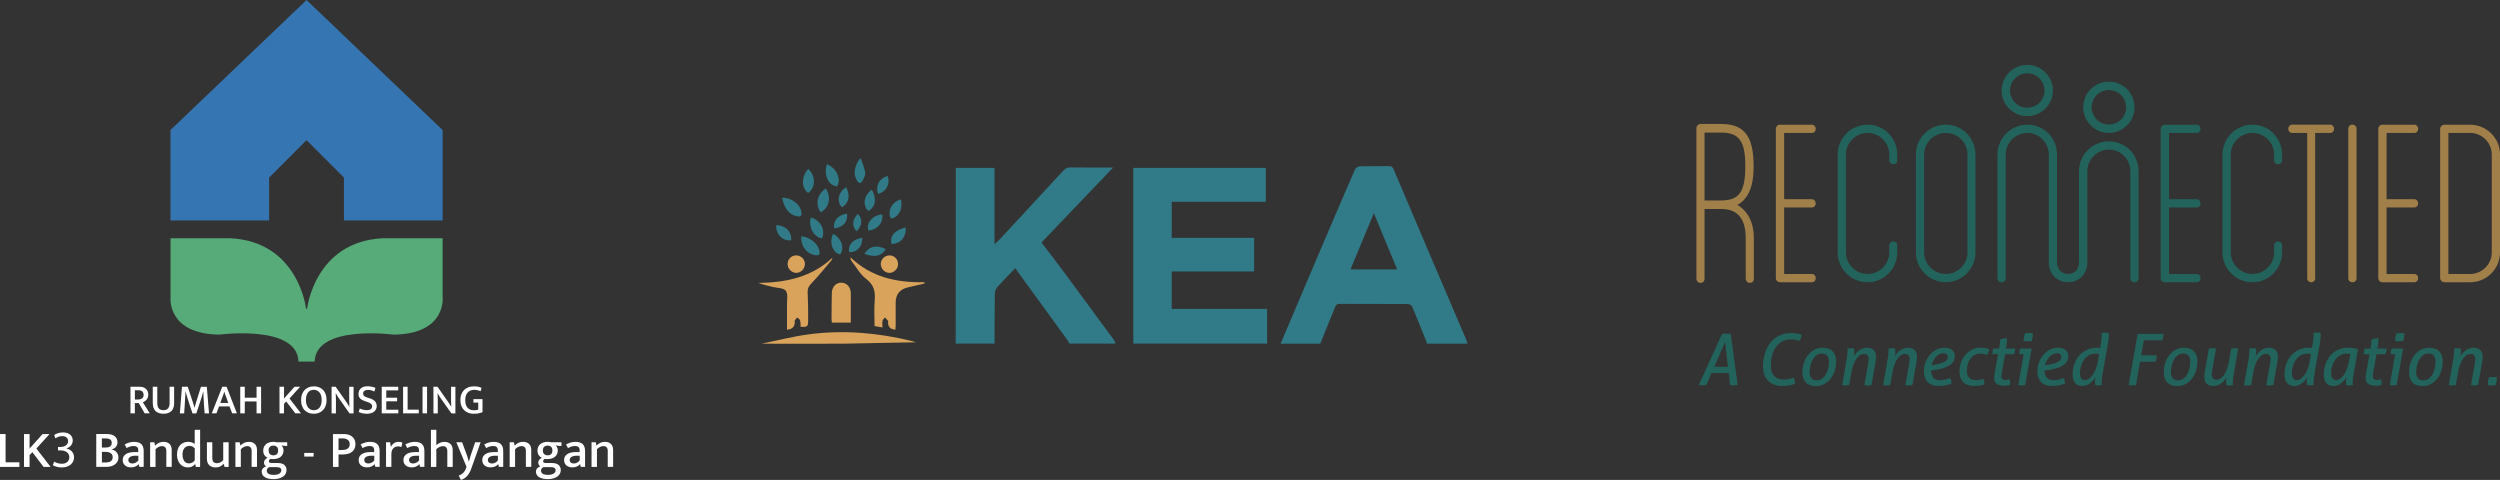 <?xml version="1.0" encoding="UTF-8"?><svg id="uuid-d57ff101-e15e-41c2-bf7d-5baaf7cc4554" xmlns="http://www.w3.org/2000/svg" viewBox="0 0 702.07 134.78"><rect x="0" y="0" width="702.07" height="134.78" fill="#333333" stroke="none"/><g id="uuid-9422dfea-ef57-4d27-b753-9b01d4a02920"><path d="m599.39,79.26c-.62,0-1.12-.46-1.12-1.03v-30.13c0-3.36-2.69-6.09-6-6.09s-6.09,2.73-6.09,6.09v25.48c0,1.72-.59,3.19-1.69,4.23-.98.93-2.3,1.45-3.71,1.45-2.69,0-5.42-1.95-5.42-5.68v-30.16c0-3.36-2.7-6.09-6.01-6.09s-6.09,2.73-6.09,6.09v34.81c0,.55-.48,1.03-1.03,1.03h-.26c-.55,0-1.03-.48-1.03-1.03v-34.81c0-4.64,3.77-8.41,8.41-8.41s8.32,3.77,8.32,8.41v30.16c0,2.32,1.56,3.36,3.1,3.36.81,0,1.57-.29,2.12-.81.63-.6.96-1.48.96-2.55v-25.48c0-4.64,3.77-8.41,8.41-8.41s8.32,3.77,8.32,8.41v30.13c0,.55-.48,1.03-1.03,1.03h-.17Z" fill="#22645c" stroke-width="0"/><path d="m569.31,32.61c-3.97,0-7.2-3.23-7.2-7.19s3.23-7.19,7.2-7.19,7.2,3.23,7.2,7.19-3.23,7.19-7.2,7.19m0-12.03c-2.67,0-4.84,2.17-4.84,4.84s2.17,4.84,4.84,4.84,4.84-2.17,4.84-4.84-2.17-4.84-4.84-4.84" fill="#22645c" stroke-width="0"/><path d="m592.23,37.33c-3.97,0-7.2-3.23-7.2-7.2s3.23-7.2,7.2-7.2,7.2,3.23,7.2,7.2-3.23,7.2-7.2,7.2m0-12.04c-2.67,0-4.85,2.17-4.85,4.84s2.17,4.84,4.85,4.84,4.85-2.17,4.85-4.84-2.17-4.84-4.85-4.84" fill="#22645c" stroke-width="0"/><path d="m648.96,79.26c-.55,0-1.03-.48-1.03-1.03v-40.9h-4.27c-.55,0-1.03-.48-1.03-1.03v-.17c0-.62.46-1.12,1.03-1.12h10.77c.57,0,1.03.5,1.03,1.12v.17c0,.55-.48,1.03-1.03,1.03h-4.27v40.9c0,.6-.43,1.03-1.03,1.03h-.17Z" fill="#a17f49" stroke-width="0"/><path d="m660.5,79.26c-.55,0-1.03-.48-1.03-1.03v-42.1c0-.62.46-1.12,1.03-1.12h.17c.64,0,1.12.48,1.12,1.12v42.1c0,.57-.5,1.03-1.12,1.03h-.17Z" fill="#a17f49" stroke-width="0"/><path d="m669.01,79.26c-.62,0-1.12-.54-1.12-1.2v-41.84c0-.66.5-1.2,1.12-1.2h9.03c.57,0,1.03.5,1.03,1.12v.17c0,.55-.48,1.03-1.03,1.03h-7.82v18.6h7.82c.57,0,1.03.5,1.03,1.12v.17c0,.55-.48,1.03-1.03,1.03h-7.82v18.69h7.82c.55,0,1.03.48,1.03,1.03v.26c0,.55-.48,1.03-1.03,1.03h-9.03Z" fill="#a17f49" stroke-width="0"/><path d="m686.46,79.26c-.64,0-1.2-.56-1.2-1.2v-41.84c0-.64.56-1.2,1.2-1.2h7.21c4.64,0,8.41,3.77,8.41,8.41v27.43c0,4.64-3.77,8.41-8.41,8.41h-7.21Zm7.21-2.32c3.36,0,6.09-2.73,6.09-6.09v-27.43c0-3.36-2.73-6.09-6.09-6.09h-6.09v39.61h6.09Z" fill="#a17f49" stroke-width="0"/><path d="m524.48,79.26c-4.64,0-8.41-3.77-8.41-8.41v-27.43c0-4.64,3.77-8.41,8.41-8.41s8.32,3.77,8.32,8.41v1.65c0,.6-.43,1.03-1.03,1.03h-.17c-.55,0-1.03-.48-1.03-1.03v-1.65c0-3.36-2.73-6.09-6.09-6.09s-6.09,2.73-6.09,6.09v27.43c0,3.36,2.73,6.09,6.09,6.09s6.09-2.73,6.09-6.09v-1.91c0-.62.46-1.12,1.03-1.12h.17c.51,0,1.03.35,1.03,1.12v1.91c0,4.64-3.73,8.41-8.32,8.41" fill="#22645c" stroke-width="0"/><path d="m546.44,79.26c-4.64,0-8.41-3.77-8.41-8.41v-27.43c0-4.64,3.77-8.41,8.41-8.41s8.32,3.77,8.32,8.41v27.43c0,4.64-3.73,8.41-8.32,8.41m0-41.93c-3.36,0-6.09,2.73-6.09,6.09v27.43c0,3.36,2.73,6.09,6.09,6.09s6.09-2.73,6.09-6.09v-27.43c0-3.36-2.73-6.09-6.09-6.09" fill="#22645c" stroke-width="0"/><path d="m607.9,79.26c-.62,0-1.12-.54-1.12-1.2v-41.84c0-.66.5-1.2,1.12-1.2h9.03c.57,0,1.03.5,1.03,1.12v.17c0,.55-.48,1.03-1.03,1.03h-7.82v18.6h7.82c.57,0,1.03.5,1.03,1.12v.17c0,.55-.48,1.03-1.03,1.03h-7.82v18.69h7.82c.55,0,1.03.48,1.03,1.03v.26c0,.55-.48,1.03-1.03,1.03h-9.03Z" fill="#22645c" stroke-width="0"/><path d="m632.55,79.26c-4.64,0-8.41-3.77-8.41-8.41v-27.43c0-4.64,3.77-8.41,8.41-8.41s8.32,3.77,8.32,8.41v1.65c0,.6-.43,1.03-1.03,1.03h-.17c-.55,0-1.03-.48-1.03-1.03v-1.65c0-3.36-2.73-6.09-6.09-6.09s-6.09,2.73-6.09,6.09v27.43c0,3.36,2.73,6.09,6.09,6.09s6.09-2.73,6.09-6.09v-1.91c0-.62.46-1.12,1.03-1.12h.17c.51,0,1.03.35,1.03,1.12v1.91c0,4.64-3.73,8.41-8.32,8.41" fill="#22645c" stroke-width="0"/><path d="m483.59,93.76c.17-.03.38-.04.63-.05.25,0,.46-.01.65-.01.2,0,.4,0,.61.01.21,0,.39.02.55.05l1.96,14.39c-.39.04-.77.06-1.16.06-.32,0-.65-.02-.98-.06l-.38-3.38h-4.84l-1.46,3.38c-.32.04-.68.06-1.08.06-.19,0-.37,0-.55,0-.18,0-.34-.02-.49-.05l6.55-14.39Zm1.68,9.25l-.82-6.95-3.04,6.95h3.86Z" fill="#22645c" stroke-width="0"/><path d="m503.7,106.03c.25.48.4,1.05.44,1.7-.27.12-.55.22-.86.3-.31.08-.62.15-.94.2-.32.05-.64.09-.95.12-.31.03-.6.04-.85.04-1.75,0-3.09-.49-4.03-1.48-.94-.99-1.41-2.35-1.41-4.08,0-1.2.17-2.36.5-3.48.33-1.12.83-2.11,1.49-2.97.66-.86,1.48-1.55,2.45-2.07.97-.52,2.1-.78,3.38-.78.71,0,1.31.05,1.81.15.5.1.92.22,1.27.37-.07.31-.14.59-.23.84-.09.25-.22.53-.39.84-.39-.15-.77-.25-1.14-.32-.37-.07-.79-.1-1.26-.1-.99,0-1.84.21-2.56.62-.72.41-1.31.96-1.77,1.65-.46.69-.8,1.47-1.02,2.35-.22.88-.33,1.79-.33,2.72,0,1.29.32,2.28.95,2.94.63.67,1.55,1,2.75,1,.51,0,.98-.05,1.41-.14.43-.09.86-.23,1.29-.42" fill="#22645c" stroke-width="0"/><path d="m509.91,108.4c-1.24,0-2.18-.34-2.8-1.03-.63-.69-.94-1.66-.94-2.91,0-.73.11-1.5.34-2.31.23-.81.58-1.54,1.05-2.2.47-.66,1.07-1.21,1.78-1.64.71-.43,1.56-.65,2.53-.65,1.25,0,2.19.35,2.82,1.04.63.69.94,1.67.94,2.92,0,.75-.11,1.52-.34,2.32-.23.8-.57,1.53-1.04,2.19-.47.66-1.06,1.2-1.78,1.63-.72.43-1.57.64-2.56.64m.2-1.58c.63,0,1.16-.17,1.61-.51.45-.34.81-.77,1.09-1.29.28-.52.49-1.08.62-1.69.13-.61.2-1.18.2-1.71,0-.76-.17-1.34-.51-1.74-.34-.4-.82-.6-1.45-.6s-1.16.17-1.6.52c-.44.35-.8.78-1.08,1.3-.28.52-.48,1.08-.61,1.69-.13.61-.19,1.17-.19,1.69,0,.76.16,1.34.49,1.74.33.4.8.6,1.43.6" fill="#22645c" stroke-width="0"/><path d="m518.37,102.21c.15-.8.26-1.49.35-2.06.09-.57.13-1.07.13-1.5,0-.17,0-.31,0-.41,0-.1-.02-.22-.05-.37.15-.03.31-.05.48-.06.17-.01.33-.02.48-.02.13,0,.28,0,.45.02.17.01.32.03.45.06.03.11.05.23.06.37.01.14.02.32.02.55,0,.25-.02.49-.05.72-.03.23-.07.45-.11.66.13-.28.32-.57.56-.87.24-.3.52-.57.84-.81.32-.24.68-.44,1.07-.6.39-.16.81-.24,1.25-.24.8,0,1.42.21,1.87.64.45.43.67,1.09.67,1.98,0,.2-.01.42-.04.67-.03.25-.06.48-.1.71l-1.14,6.51c-.16.03-.33.05-.52.06-.19.01-.35.02-.5.02s-.31,0-.49-.02c-.18-.01-.34-.03-.47-.06l1.08-6.16c.04-.21.07-.42.09-.62.02-.2.03-.37.03-.52,0-.53-.12-.91-.37-1.14-.25-.23-.58-.34-.99-.34-.36,0-.71.11-1.06.33-.35.22-.67.54-.98.97-.31.43-.58.95-.83,1.58-.25.63-.44,1.35-.59,2.16l-.66,3.74c-.16.03-.33.05-.52.06-.19.01-.35.02-.5.02s-.31,0-.49-.02c-.18-.01-.34-.03-.47-.06l1.06-5.94Z" fill="#22645c" stroke-width="0"/><path d="m529.88,102.21c.15-.8.26-1.49.35-2.06.09-.57.13-1.07.13-1.5,0-.17,0-.31,0-.41,0-.1-.02-.22-.05-.37.15-.03.31-.05.48-.06.17-.01.33-.02.48-.02.13,0,.28,0,.45.02.17.01.32.03.45.06.03.11.05.23.06.37.01.14.02.32.02.55,0,.25-.02.49-.05.72-.03.23-.07.45-.11.66.13-.28.32-.57.56-.87.24-.3.52-.57.84-.81.32-.24.68-.44,1.07-.6.39-.16.81-.24,1.25-.24.8,0,1.42.21,1.87.64.45.43.67,1.09.67,1.98,0,.2-.01.42-.04.67-.03.25-.06.48-.1.71l-1.14,6.51c-.16.03-.33.05-.52.06-.19.01-.35.02-.5.02s-.31,0-.49-.02c-.18-.01-.34-.03-.47-.06l1.08-6.16c.04-.21.07-.42.09-.62.02-.2.03-.37.03-.52,0-.53-.12-.91-.37-1.14-.25-.23-.58-.34-.99-.34-.36,0-.71.11-1.06.33-.35.22-.67.54-.98.97-.31.43-.58.95-.83,1.58-.25.63-.44,1.35-.59,2.16l-.66,3.74c-.16.03-.33.05-.52.06-.19.01-.35.02-.5.02s-.31,0-.49-.02c-.18-.01-.34-.03-.47-.06l1.06-5.94Z" fill="#22645c" stroke-width="0"/><path d="m542.27,104.07c.04.89.27,1.57.68,2.02.41.45,1.05.68,1.92.68.53,0,1.04-.06,1.52-.19.48-.13.91-.26,1.3-.41.12.2.21.44.26.72.05.28.08.56.08.84-.2.09-.44.18-.73.26-.29.08-.59.15-.9.21-.31.06-.63.11-.95.14-.32.03-.61.05-.88.05-.79,0-1.45-.1-1.99-.31-.54-.21-.98-.49-1.32-.86-.34-.37-.59-.8-.74-1.3-.15-.5-.23-1.04-.23-1.63,0-.81.14-1.62.41-2.41.27-.79.67-1.5,1.18-2.13.51-.63,1.13-1.13,1.84-1.52.71-.39,1.51-.58,2.39-.58s1.58.22,2.09.65c.51.43.77,1.01.77,1.73,0,.59-.14,1.1-.43,1.53-.29.43-.68.8-1.19,1.11-.51.31-1.1.56-1.79.76-.69.2-1.44.36-2.25.48l-1.04.16Zm1.26-1.68c.68-.12,1.24-.26,1.69-.41.45-.15.8-.32,1.07-.5.27-.18.45-.37.56-.57.11-.2.16-.42.16-.66,0-.31-.11-.56-.32-.75-.21-.19-.52-.29-.92-.29-.43,0-.82.1-1.18.29-.36.19-.68.45-.97.76-.29.31-.53.67-.73,1.08-.2.41-.35.82-.46,1.25l1.1-.2Z" fill="#22645c" stroke-width="0"/><path d="m556.94,106.35c.11.19.19.41.25.67.06.26.09.56.09.89-.39.16-.83.28-1.34.36-.51.08-.97.12-1.38.12-1.47,0-2.55-.36-3.24-1.08-.69-.72-1.04-1.73-1.04-3.02,0-.8.13-1.6.39-2.39.26-.79.65-1.51,1.16-2.14.51-.63,1.14-1.14,1.88-1.53.74-.39,1.59-.58,2.55-.58.44,0,.86.04,1.26.12.4.08.75.17,1.04.28-.01.25-.07.53-.16.83-.09.3-.21.56-.36.79-.27-.11-.56-.2-.87-.27-.31-.07-.64-.11-.99-.11-.65,0-1.22.14-1.7.43-.48.29-.88.66-1.2,1.12-.32.46-.56.98-.71,1.55-.15.57-.23,1.14-.23,1.7,0,.91.22,1.58.67,2.01.45.43,1.06.65,1.85.65.35,0,.69-.03,1.03-.09.34-.06.69-.16,1.05-.31" fill="#22645c" stroke-width="0"/><path d="m561.13,99.47h-1.62c0-.27.02-.52.06-.77.04-.25.11-.52.22-.81h1.6c.07-.35.13-.7.18-1.06.05-.36.08-.73.08-1.12v-.32c.27-.13.59-.23.96-.3.37-.07.69-.1.96-.1.01.12.02.24.03.36,0,.12,0,.25,0,.38,0,.41-.05.93-.16,1.54l-.12.62h2.58c0,.29-.02.56-.06.81-.04.25-.11.5-.2.77h-2.56l-.78,4.34c-.07.31-.13.62-.18.95-.05.33-.08.62-.08.89,0,.4.1.68.31.83.21.15.48.23.83.23.23,0,.43-.02.62-.05.19-.03.37-.08.56-.13.04.13.07.28.1.44.03.16.04.33.04.52v.29c0,.1,0,.2-.02.31-.17.05-.4.1-.68.15-.28.05-.58.07-.9.07-.43,0-.82-.03-1.17-.09-.35-.06-.66-.17-.91-.34-.25-.17-.45-.39-.59-.68-.14-.29-.21-.66-.21-1.13,0-.25.02-.52.07-.81.05-.29.1-.58.15-.89l.88-4.9Z" fill="#22645c" stroke-width="0"/><path d="m568.31,99.47h-1.24c0-.27.02-.53.05-.78.03-.25.1-.52.21-.8h3.2l-1.8,10.27c-.15.03-.32.04-.51.05-.19,0-.36,0-.51,0s-.3,0-.46,0c-.16,0-.31-.02-.46-.05l1.52-8.69Zm-.02-3.7c0-.39.03-.75.1-1.1.07-.35.15-.7.26-1.06.19-.03.39-.05.6-.06.21-.01.4-.02.56-.02s.34,0,.55.02c.21.01.4.03.57.06-.01.39-.05.76-.12,1.11-.07.35-.15.7-.26,1.05-.19.03-.39.04-.6.05-.21,0-.4.01-.56.01-.15,0-.33,0-.54-.01-.21,0-.4-.02-.56-.05" fill="#22645c" stroke-width="0"/><path d="m574.14,104.07c.04.89.27,1.57.68,2.02.41.45,1.05.68,1.92.68.53,0,1.04-.06,1.52-.19.48-.13.91-.26,1.3-.41.12.2.21.44.26.72.05.28.08.56.08.84-.2.09-.44.18-.73.26-.29.08-.59.15-.9.21-.31.06-.63.11-.95.14-.32.03-.61.05-.88.05-.79,0-1.45-.1-1.99-.31-.54-.21-.98-.49-1.32-.86-.34-.37-.59-.8-.74-1.3-.15-.5-.23-1.04-.23-1.63,0-.81.14-1.62.41-2.41.27-.79.67-1.5,1.18-2.13.51-.63,1.13-1.13,1.84-1.52.71-.39,1.51-.58,2.39-.58s1.58.22,2.09.65c.51.43.77,1.01.77,1.73,0,.59-.14,1.1-.43,1.53-.29.43-.68.8-1.19,1.11-.51.31-1.1.56-1.79.76-.69.2-1.44.36-2.25.48l-1.04.16Zm1.26-1.68c.68-.12,1.24-.26,1.69-.41.45-.15.8-.32,1.07-.5.27-.18.45-.37.56-.57.11-.2.16-.42.16-.66,0-.31-.11-.56-.32-.75-.21-.19-.52-.29-.92-.29-.43,0-.82.1-1.18.29-.36.19-.68.45-.97.76-.29.31-.53.67-.73,1.08-.2.41-.35.82-.46,1.25l1.1-.2Z" fill="#22645c" stroke-width="0"/><path d="m590.67,103.79c-.15.8-.26,1.49-.34,2.06-.08.57-.12,1.07-.12,1.5v.41c0,.1.01.22.04.37-.15.03-.3.05-.47.06-.17.01-.32.02-.47.02s-.3,0-.46-.02c-.16-.01-.31-.03-.44-.06-.03-.11-.05-.22-.07-.35-.02-.13-.03-.3-.03-.53,0-.16.02-.38.05-.67.03-.29.08-.55.15-.79-.16.29-.36.59-.6.9-.24.31-.52.59-.84.84-.32.25-.68.46-1.07.62-.39.16-.82.24-1.27.24-.88,0-1.55-.29-2-.87-.45-.58-.68-1.37-.68-2.37,0-.95.15-1.87.44-2.77.29-.9.73-1.7,1.3-2.4.57-.7,1.29-1.26,2.15-1.69.86-.43,1.85-.64,2.97-.64.15,0,.3,0,.46.02.16.01.29.03.4.04.15-.77.26-1.44.34-2,.08-.56.12-1.05.12-1.48v-.4c0-.09,0-.21-.02-.34.15-.03.32-.05.53-.06.21-.01.38-.02.53-.02.13,0,.28,0,.45,0,.17,0,.32.02.45.05.04.27.06.51.06.74,0,.31-.03.7-.09,1.18-.06.48-.13.94-.21,1.38l-1.26,7.03Zm-1.16-4.38c-.16-.04-.33-.07-.5-.08-.17-.01-.37-.02-.58-.02-.67,0-1.26.15-1.79.46-.53.31-.98.72-1.36,1.23-.38.51-.67,1.09-.87,1.74-.2.65-.3,1.31-.3,1.99,0,.64.11,1.14.34,1.49.23.35.57.53,1.02.53.41,0,.81-.13,1.2-.4.39-.27.74-.64,1.06-1.11.32-.47.6-1.03.84-1.66.24-.63.43-1.31.56-2.03l.38-2.14Z" fill="#22645c" stroke-width="0"/><path d="m600.3,93.76h7.27c-.04.35-.07.66-.1.93-.03.27-.1.56-.22.87h-5.2l-.74,4.22h4.36c-.03.63-.13,1.23-.32,1.8h-4.36l-1.14,6.57c-.35.04-.69.06-1.04.06-.19,0-.37,0-.54,0-.17,0-.33-.02-.48-.05l2.52-14.39Z" fill="#22645c" stroke-width="0"/><path d="m611.38,108.4c-1.24,0-2.18-.34-2.8-1.03-.63-.69-.94-1.66-.94-2.91,0-.73.11-1.5.34-2.31.23-.81.58-1.54,1.05-2.2.47-.66,1.07-1.21,1.78-1.64.71-.43,1.56-.65,2.53-.65,1.25,0,2.19.35,2.82,1.04.63.69.94,1.67.94,2.92,0,.75-.11,1.52-.34,2.32-.23.8-.57,1.53-1.04,2.19-.47.66-1.06,1.2-1.78,1.63-.72.43-1.57.64-2.56.64m.2-1.58c.63,0,1.16-.17,1.61-.51.45-.34.81-.77,1.09-1.29.28-.52.49-1.08.62-1.69.13-.61.2-1.18.2-1.71,0-.76-.17-1.34-.51-1.74-.34-.4-.82-.6-1.45-.6s-1.16.17-1.6.52c-.44.35-.8.78-1.08,1.3-.28.52-.48,1.08-.61,1.69-.13.61-.19,1.17-.19,1.69,0,.76.16,1.34.49,1.74.33.4.8.6,1.43.6" fill="#22645c" stroke-width="0"/><path d="m620.33,97.89c.15-.03.32-.05.51-.06.19-.01.36-.02.51-.02s.31,0,.48.02c.17.01.33.03.48.06l-1.08,6.16c-.08.43-.12.81-.12,1.14,0,.53.12.91.37,1.14.25.23.58.34.99.34.36,0,.71-.11,1.06-.33.35-.22.67-.54.98-.97.31-.43.58-.95.83-1.58.25-.63.44-1.35.59-2.16l.66-3.74c.16-.03.33-.05.52-.06.19-.01.35-.02.5-.02s.31,0,.49.02c.18.01.34.03.47.06l-1.06,5.94c-.15.8-.26,1.49-.35,2.06-.09.57-.13,1.07-.13,1.5,0,.17,0,.31,0,.41,0,.1.02.22.03.37-.15.03-.3.05-.47.06-.17.01-.32.02-.47.02-.13,0-.28,0-.45-.02-.17-.01-.32-.03-.45-.06-.05-.17-.08-.48-.08-.92,0-.25.02-.49.05-.72.03-.23.07-.45.11-.66-.13.28-.32.57-.56.87-.24.3-.52.57-.84.81-.32.24-.68.44-1.07.6-.39.16-.81.24-1.25.24-.8,0-1.42-.21-1.87-.64s-.67-1.09-.67-1.98c0-.2.01-.42.04-.67.03-.25.06-.48.1-.71l1.14-6.51Z" fill="#22645c" stroke-width="0"/><path d="m631.22,102.21c.15-.8.26-1.49.35-2.06.09-.57.13-1.07.13-1.5,0-.17,0-.31,0-.41,0-.1-.02-.22-.05-.37.15-.03.31-.05.48-.06.17-.01.33-.02.48-.02.13,0,.28,0,.45.02.17.01.32.03.45.06.03.11.05.23.06.37.01.14.02.32.02.55,0,.25-.02.49-.05.72-.03.23-.07.45-.11.66.13-.28.32-.57.56-.87.24-.3.52-.57.84-.81.32-.24.68-.44,1.07-.6.39-.16.81-.24,1.25-.24.8,0,1.42.21,1.87.64.45.43.67,1.09.67,1.98,0,.2-.01.42-.04.67-.03.25-.06.48-.1.71l-1.14,6.51c-.16.03-.33.05-.52.06-.19.01-.35.02-.5.02s-.31,0-.49-.02c-.18-.01-.34-.03-.47-.06l1.08-6.16c.04-.21.07-.42.09-.62.02-.2.03-.37.03-.52,0-.53-.12-.91-.37-1.14-.25-.23-.58-.34-.99-.34-.36,0-.71.11-1.06.33-.35.22-.67.54-.98.97-.31.43-.58.95-.83,1.58-.25.63-.44,1.35-.59,2.16l-.66,3.74c-.16.03-.33.05-.52.06-.19.01-.35.02-.5.02s-.31,0-.49-.02c-.18-.01-.34-.03-.47-.06l1.06-5.94Z" fill="#22645c" stroke-width="0"/><path d="m650.17,103.79c-.15.8-.26,1.49-.34,2.06-.08.57-.12,1.07-.12,1.5v.41c0,.1.01.22.04.37-.15.03-.3.05-.47.06-.17.01-.32.02-.47.02s-.3,0-.46-.02c-.16-.01-.31-.03-.44-.06-.03-.11-.05-.22-.07-.35-.02-.13-.03-.3-.03-.53,0-.16.02-.38.05-.67.03-.29.08-.55.15-.79-.16.29-.36.59-.6.9-.24.31-.52.59-.84.84-.32.25-.68.46-1.07.62-.39.16-.82.24-1.27.24-.88,0-1.55-.29-2-.87-.45-.58-.68-1.37-.68-2.37,0-.95.15-1.87.44-2.77.29-.9.73-1.7,1.3-2.4.57-.7,1.29-1.26,2.15-1.69.86-.43,1.85-.64,2.97-.64.15,0,.3,0,.46.02.16.01.29.03.4.04.15-.77.26-1.44.34-2,.08-.56.12-1.05.12-1.48v-.4c0-.09,0-.21-.02-.34.15-.03.32-.05.53-.06.21-.01.38-.02.53-.02.13,0,.28,0,.45,0,.17,0,.32.02.45.05.04.27.06.51.06.74,0,.31-.03.7-.09,1.18-.06.48-.13.94-.21,1.38l-1.26,7.03Zm-1.16-4.38c-.16-.04-.33-.07-.5-.08-.17-.01-.37-.02-.58-.02-.67,0-1.26.15-1.79.46-.53.31-.98.72-1.36,1.23-.38.51-.67,1.09-.87,1.74-.2.65-.3,1.31-.3,1.99,0,.64.11,1.14.34,1.49.23.35.57.53,1.02.53.41,0,.81-.13,1.2-.4.39-.27.74-.64,1.06-1.11.32-.47.6-1.03.84-1.66.24-.63.43-1.31.56-2.03l.38-2.14Z" fill="#22645c" stroke-width="0"/><path d="m661.18,103.79c-.15.8-.26,1.49-.35,2.06-.09.57-.13,1.07-.13,1.5,0,.17,0,.31.01.41,0,.1.02.22.05.37-.15.03-.31.05-.48.06-.17.01-.33.02-.48.02-.13,0-.28,0-.44-.02-.16-.01-.31-.03-.46-.06-.03-.15-.05-.3-.06-.45-.01-.15-.02-.34-.02-.57,0-.15.02-.35.05-.6.03-.25.07-.48.11-.68-.15.29-.34.59-.58.89-.24.3-.52.57-.83.82-.31.25-.67.45-1.06.61-.39.16-.82.24-1.27.24-.88,0-1.54-.29-1.99-.87-.45-.58-.67-1.37-.67-2.37,0-.95.15-1.87.44-2.77.29-.9.73-1.7,1.3-2.4.57-.7,1.29-1.26,2.14-1.69.85-.43,1.85-.64,2.98-.64.48,0,.96.04,1.45.11.49.07.92.18,1.29.31l-1,5.72Zm-1.14-4.38c-.16-.04-.33-.07-.5-.08-.17-.01-.37-.02-.58-.02-.67,0-1.26.15-1.79.46-.53.31-.98.72-1.36,1.23-.38.51-.67,1.09-.87,1.74-.2.65-.3,1.31-.3,1.99,0,.64.11,1.14.34,1.49.23.35.57.53,1.02.53.41,0,.81-.13,1.2-.4.39-.27.74-.64,1.06-1.11.32-.47.6-1.03.83-1.66.23-.63.42-1.31.55-2.03l.4-2.14Z" fill="#22645c" stroke-width="0"/><path d="m665.44,99.47h-1.62c0-.27.02-.52.06-.77.04-.25.11-.52.22-.81h1.6c.07-.35.13-.7.18-1.06.05-.36.08-.73.08-1.12v-.32c.27-.13.59-.23.96-.3.37-.07.69-.1.96-.1.01.12.02.24.03.36,0,.12,0,.25,0,.38,0,.41-.05.93-.16,1.54l-.12.62h2.58c0,.29-.02.56-.06.81-.04.25-.11.5-.2.77h-2.56l-.78,4.34c-.07.31-.13.62-.18.95-.05.33-.08.62-.08.89,0,.4.1.68.31.83.21.15.48.23.83.23.23,0,.43-.02.62-.05.19-.03.37-.08.56-.13.04.13.07.28.1.44.03.16.04.33.04.52v.29c0,.1,0,.2-.02.31-.17.05-.4.1-.68.15-.28.05-.58.07-.9.07-.43,0-.82-.03-1.17-.09-.35-.06-.66-.17-.91-.34-.25-.17-.45-.39-.59-.68-.14-.29-.21-.66-.21-1.13,0-.25.02-.52.07-.81.05-.29.1-.58.15-.89l.88-4.9Z" fill="#22645c" stroke-width="0"/><path d="m672.63,99.47h-1.24c0-.27.02-.53.05-.78.03-.25.1-.52.21-.8h3.2l-1.8,10.27c-.15.03-.32.04-.51.05-.19,0-.36,0-.51,0s-.3,0-.46,0c-.16,0-.31-.02-.46-.05l1.52-8.69Zm-.02-3.7c0-.39.03-.75.1-1.1.07-.35.15-.7.26-1.06.19-.03.39-.05.6-.06.21-.01.4-.02.56-.02s.34,0,.55.02c.21.01.4.03.57.06-.01.39-.05.76-.12,1.11-.07.35-.15.7-.26,1.05-.19.03-.39.04-.6.05-.21,0-.4.01-.56.01-.15,0-.33,0-.54-.01-.21,0-.4-.02-.56-.05" fill="#22645c" stroke-width="0"/><path d="m680.26,108.4c-1.24,0-2.18-.34-2.8-1.03-.63-.69-.94-1.66-.94-2.91,0-.73.11-1.5.34-2.31.23-.81.58-1.54,1.05-2.2.47-.66,1.07-1.21,1.78-1.64.71-.43,1.56-.65,2.53-.65,1.25,0,2.19.35,2.82,1.04.63.69.94,1.67.94,2.92,0,.75-.11,1.52-.34,2.32-.23.8-.57,1.53-1.04,2.19-.47.66-1.06,1.2-1.78,1.63-.72.43-1.57.64-2.56.64m.2-1.58c.63,0,1.16-.17,1.61-.51.45-.34.81-.77,1.09-1.29.28-.52.49-1.08.62-1.69.13-.61.2-1.18.2-1.71,0-.76-.17-1.34-.51-1.74-.34-.4-.82-.6-1.45-.6s-1.16.17-1.6.52c-.44.35-.8.78-1.08,1.3-.28.52-.48,1.08-.61,1.69-.13.61-.19,1.17-.19,1.69,0,.76.16,1.34.49,1.74.33.4.8.6,1.43.6" fill="#22645c" stroke-width="0"/><path d="m688.72,102.21c.15-.8.26-1.49.35-2.06.09-.57.13-1.07.13-1.5,0-.17,0-.31,0-.41,0-.1-.02-.22-.05-.37.15-.03.31-.05.48-.06.17-.01.33-.02.48-.02.13,0,.28,0,.45.02.17.01.32.03.45.06.03.11.05.23.06.37.01.14.02.32.02.55,0,.25-.02.49-.05.72-.03.23-.07.45-.11.66.13-.28.32-.57.56-.87.24-.3.52-.57.84-.81.32-.24.68-.44,1.07-.6.39-.16.81-.24,1.25-.24.8,0,1.42.21,1.87.64.45.43.67,1.09.67,1.98,0,.2-.01.42-.04.67-.03.25-.06.48-.1.71l-1.14,6.51c-.16.03-.33.05-.52.06-.19.01-.35.02-.5.02s-.31,0-.49-.02c-.18-.01-.34-.03-.47-.06l1.08-6.16c.04-.21.07-.42.09-.62.02-.2.03-.37.03-.52,0-.53-.12-.91-.37-1.14-.25-.23-.58-.34-.99-.34-.36,0-.71.11-1.06.33-.35.22-.67.54-.98.97-.31.43-.58.95-.83,1.58-.25.63-.44,1.35-.59,2.16l-.66,3.74c-.16.03-.33.05-.52.06-.19.01-.35.02-.5.02s-.31,0-.49-.02c-.18-.01-.34-.03-.47-.06l1.06-5.94Z" fill="#22645c" stroke-width="0"/><path d="m698.61,108.16c0-.37.04-.74.11-1.11.07-.37.16-.74.27-1.11.19-.03.37-.05.56-.06.19-.01.37-.02.56-.02s.37,0,.56.02c.19.01.37.03.54.06,0,.39-.03.76-.1,1.11-.07.35-.15.72-.26,1.11-.21.03-.41.05-.59.06-.18.01-.36.02-.55.02s-.37,0-.55-.02c-.18-.01-.36-.03-.55-.06" fill="#22645c" stroke-width="0"/><path d="m499.83,79.26c-.62,0-1.12-.54-1.12-1.2v-41.84c0-.66.5-1.2,1.12-1.2h9.03c.57,0,1.03.5,1.03,1.12v.17c0,.55-.48,1.03-1.03,1.03h-7.82v18.6h7.82c.57,0,1.03.5,1.03,1.12v.17c0,.55-.48,1.03-1.03,1.03h-7.82v18.69h7.82c.55,0,1.03.48,1.03,1.03v.26c0,.55-.48,1.03-1.03,1.03h-9.03Z" fill="#a17f49" stroke-width="0"/><path d="m491.36,79.44c-.61,0-1.11-.55-1.11-1.24v-11.23c0-5.57-2.25-8.28-6.89-8.28h-4.68v19.51c0,.82-.39,1.24-1.17,1.24-.61,0-1.11-.55-1.11-1.24v-42.22c0-.62.52-1.17,1.11-1.17h5.85c3.37,0,5.62.92,7.07,2.89,1.39,1.88,2.03,4.74,2.03,8.98s-.76,7.05-2.31,8.98c-.65.83-1.38,1.43-2.26,1.87.6.36,1.24.81,1.89,1.5,1.82,1.88,2.75,4.56,2.75,7.94v11.23c0,.82-.39,1.24-1.17,1.24m-8-23.15c5.06,0,6.77-2.42,6.77-9.6,0-3.6-.44-5.84-1.42-7.28-1.02-1.49-2.72-2.18-5.35-2.18h-4.68v19.06h4.68Z" fill="#a17f49" stroke-width="0"/><path d="m124.3,83.54v-16.63h-16.86c-19.07.98-21.19,19.73-21.19,19.73-.17.22-.31,0-.31,0,0,0-2.12-18.75-21.19-19.73h-16.86v16.63s-1.07,10.27,13.76,10.43c0,0,21.85-2.9,22.17,7.57h4.55c.32-10.47,22.17-7.57,22.17-7.57,14.84-.16,13.76-10.43,13.76-10.43Z" fill="#56ab78" stroke-width="0"/><polygon points="75.58 49.87 86.08 39.36 96.59 49.87 96.59 61.92 124.3 61.92 124.3 36.52 86.09 .01 86.09 0 86.08 0 86.08 0 86.08 .01 47.87 36.52 47.87 61.92 75.58 61.92 75.58 49.87" fill="#3575b2" stroke-width="0"/><path d="m36.65,108.61h2.57c.4,0,.75.06,1.05.17.3.11.56.27.76.47.21.2.36.44.46.72.1.28.15.58.15.9,0,.29-.05.55-.14.78-.09.23-.21.43-.35.6s-.3.32-.48.44-.36.22-.54.29l1.92,3.09h-1.43l-1.65-2.87h-1.1v2.87h-1.23v-7.47Zm1.23,3.59h.81c.24,0,.45-.02.65-.07.2-.05.37-.12.52-.23.15-.1.27-.23.35-.4s.12-.36.12-.59c0-.44-.13-.77-.38-.99-.25-.22-.62-.33-1.09-.33h-.98v2.6Z" fill="#fff" stroke-width="0"/><path d="m42.9,108.61h1.27v4.47c0,.74.14,1.28.41,1.61.28.33.72.5,1.33.5s1.04-.18,1.31-.54c.27-.36.41-.84.41-1.43v-4.61h1.27v4.55c0,1.04-.26,1.8-.78,2.29-.52.49-1.25.74-2.21.74s-1.68-.25-2.21-.74c-.53-.49-.8-1.28-.8-2.35v-4.49Z" fill="#fff" stroke-width="0"/><path d="m51.09,108.61h1.64l1.32,4.03c.11.34.21.65.29.92.08.27.17.58.25.92h.04c.09-.28.18-.59.27-.91.09-.32.18-.63.27-.92l1.27-4.03h1.64l.62,7.47h-1.23c-.06-.79-.12-1.59-.18-2.39-.06-.8-.1-1.61-.14-2.41l-.05-1.36h-.02c-.13.49-.27.99-.42,1.49-.15.51-.3.99-.46,1.46l-1.06,3.21h-1.08l-1.07-3.22c-.11-.34-.21-.65-.29-.92s-.16-.53-.23-.76c-.07-.23-.13-.45-.18-.66-.06-.21-.11-.4-.15-.59h-.04c-.02.67-.06,1.36-.11,2.05s-.09,1.36-.13,2l-.14,2.11h-1.21l.59-7.47Z" fill="#fff" stroke-width="0"/><path d="m62.42,108.61h1.21l2.9,7.47h-1.33l-.75-1.96h-2.93l-.73,1.96h-1.32l2.94-7.47Zm-.57,4.54h2.26l-.44-1.21c-.13-.33-.25-.64-.35-.93-.1-.29-.2-.62-.31-.99h-.02c-.12.35-.23.67-.33.97-.1.3-.22.62-.36.97l-.45,1.2Z" fill="#fff" stroke-width="0"/><path d="m67.47,116.08v-7.47h1.27v3.08h3.31v-3.08h1.27v7.47h-1.27v-3.34h-3.31v3.34h-1.27Z" fill="#fff" stroke-width="0"/><path d="m78.49,116.08v-7.47h1.27v3.3l2.95-3.3h1.58l-2.99,3.3,3.22,4.17h-1.59l-2.55-3.34-.63.68v2.67h-1.27Z" fill="#fff" stroke-width="0"/><path d="m88.15,108.49c.51,0,.99.08,1.42.25.43.17.81.41,1.13.74.32.32.56.73.74,1.21.18.48.27,1.04.27,1.66s-.09,1.16-.27,1.64c-.18.48-.43.88-.76,1.21-.32.33-.71.58-1.14.75-.44.17-.92.25-1.43.25s-.99-.08-1.42-.25c-.44-.17-.81-.41-1.13-.73-.32-.32-.56-.73-.74-1.2-.18-.48-.27-1.03-.27-1.67s.09-1.16.27-1.64c.18-.48.43-.88.76-1.21.32-.33.71-.58,1.14-.75.44-.17.91-.25,1.43-.25Zm-2.24,3.85c0,.48.06.9.18,1.26.12.36.28.66.48.9.2.24.44.41.71.53.27.11.56.17.87.17s.6-.06.87-.17c.27-.11.5-.29.69-.53.19-.24.35-.54.46-.9.11-.36.17-.78.17-1.26s-.06-.93-.18-1.29c-.12-.36-.28-.66-.48-.89-.2-.23-.44-.4-.71-.52-.27-.11-.56-.17-.87-.17s-.6.06-.87.17c-.27.11-.5.29-.69.53-.19.24-.35.54-.46.9-.11.36-.17.78-.17,1.26Z" fill="#fff" stroke-width="0"/><path d="m93.13,108.61h1.13l3.13,4.47c.14.21.28.41.4.62s.23.39.32.56h.02c-.04-.58-.06-1.17-.06-1.75v-3.89h1.22v7.47h-1.13l-3.05-4.33c-.15-.21-.3-.44-.44-.69s-.26-.47-.37-.67h-.02c.04.62.06,1.23.06,1.83v3.86h-1.22v-7.47Z" fill="#fff" stroke-width="0"/><path d="m103.3,108.49c.81,0,1.53.15,2.13.45l-.3,1.01c-.33-.16-.64-.27-.92-.35s-.56-.11-.85-.11c-.43,0-.76.09-1.01.27-.25.18-.37.43-.37.76,0,.28.09.51.28.68.19.17.5.32.92.45l.74.24c.65.21,1.12.49,1.42.86s.45.79.45,1.27c0,.32-.06.62-.19.89-.13.27-.31.5-.54.69-.23.19-.52.34-.85.44-.33.11-.7.16-1.1.16s-.8-.04-1.2-.11-.79-.2-1.17-.39l.3-1c.34.17.67.29,1,.37s.66.12,1.02.12c.43,0,.77-.09,1.04-.27.27-.18.4-.45.4-.81,0-.25-.09-.48-.28-.68-.19-.2-.55-.38-1.08-.56l-.7-.23c-.55-.18-.97-.42-1.29-.73-.31-.3-.47-.73-.47-1.27,0-.66.22-1.18.66-1.58.44-.4,1.09-.59,1.93-.59Z" fill="#fff" stroke-width="0"/><path d="m107.21,108.61h4.62v1.02h-3.36v2.06h3.05v1.01h-3.05v2.36h3.39v1.02h-4.66v-7.47Z" fill="#fff" stroke-width="0"/><path d="m113.2,108.61h1.27v6.43h3.13v1.04h-4.4v-7.47Z" fill="#fff" stroke-width="0"/><path d="m119.93,108.61v7.47h-1.27v-7.47h1.27Z" fill="#fff" stroke-width="0"/><path d="m121.73,108.61h1.13l3.13,4.47c.14.21.28.41.4.62s.23.39.32.56h.02c-.04-.58-.06-1.17-.06-1.75v-3.89h1.22v7.47h-1.13l-3.05-4.33c-.15-.21-.3-.44-.44-.69s-.26-.47-.37-.67h-.02c.04.62.06,1.23.06,1.83v3.86h-1.22v-7.47Z" fill="#fff" stroke-width="0"/><path d="m133.06,108.49c.87,0,1.6.15,2.18.44l-.28.94c-.28-.13-.57-.23-.86-.3-.29-.06-.59-.09-.9-.09-.34,0-.66.05-.97.15-.3.1-.57.27-.81.5-.23.23-.42.53-.56.89-.14.36-.21.81-.21,1.34,0,.92.21,1.63.63,2.12.42.49,1.01.73,1.78.73.27,0,.5-.01.69-.04.19-.03.38-.07.55-.14v-1.97h-1.35v-.97h2.55v3.66c-.32.13-.67.23-1.07.32-.4.09-.86.13-1.39.13s-1.01-.08-1.47-.25-.86-.41-1.2-.73c-.34-.32-.61-.73-.8-1.2-.19-.48-.29-1.03-.29-1.65s.09-1.18.28-1.66c.19-.48.45-.89.79-1.22s.73-.58,1.19-.74c.46-.17.96-.25,1.49-.25Z" fill="#fff" stroke-width="0"/><path d="m0,121.89h1.57v7.94h3.87v1.29H0v-9.23Z" fill="#fff" stroke-width="0"/><path d="m6.74,131.12v-9.23h1.57v4.07l3.65-4.07h1.95l-3.69,4.07,3.98,5.16h-1.96l-3.15-4.13-.78.83v3.3h-1.57Z" fill="#fff" stroke-width="0"/><path d="m15.21,129.64c.37.23,1.22.6,2.11.6,1.66,0,2.17-1.05,2.15-1.85-.01-1.33-1.22-1.9-2.46-1.9h-.72v-.97h.72c.94,0,2.12-.48,2.12-1.61,0-.76-.48-1.44-1.67-1.44-.76,0-1.49.34-1.9.63l-.34-.94c.5-.37,1.46-.73,2.49-.73,1.88,0,2.72,1.11,2.72,2.27,0,.98-.59,1.82-1.76,2.24v.03c1.17.23,2.12,1.11,2.12,2.45,0,1.52-1.19,2.86-3.47,2.86-1.07,0-2.01-.34-2.48-.64l.35-1Z" fill="#fff" stroke-width="0"/><path d="m29.99,121.89c.95,0,1.69.2,2.21.61s.79.99.79,1.75c0,.28-.05.53-.14.75s-.21.41-.37.57c-.15.16-.33.3-.53.4s-.42.19-.65.25c.27.05.53.13.77.26.24.12.45.28.62.47s.31.42.42.68.15.56.15.89c0,.38-.08.73-.25,1.05s-.4.59-.7.82c-.3.23-.65.41-1.06.53-.41.13-.86.19-1.36.19h-2.86v-9.23h2.94Zm-1.38,3.79h1.05c.23,0,.46-.02.67-.06s.39-.11.54-.21c.15-.1.27-.24.37-.41.09-.17.14-.38.14-.64,0-.43-.15-.74-.44-.94s-.69-.3-1.19-.3h-1.14v2.56Zm0,4.2h1.1c.26,0,.51-.03.75-.08s.44-.14.62-.26.31-.27.42-.46c.1-.19.15-.43.15-.71s-.06-.51-.18-.7c-.12-.19-.27-.34-.47-.46s-.42-.2-.67-.25-.52-.07-.79-.07h-.92v2.99Z" fill="#fff" stroke-width="0"/><path d="m35,124.82c.45-.24.88-.43,1.3-.55.42-.12.88-.18,1.38-.18.39,0,.75.04,1.08.13s.61.23.84.42c.23.2.42.46.55.78.13.33.2.73.2,1.19v4.5h-1.22l-.16-.75h-.04c-.27.31-.59.54-.95.68s-.76.21-1.2.21c-.69,0-1.25-.19-1.68-.56s-.64-.86-.64-1.48c0-.38.08-.71.23-.99s.38-.51.66-.7.62-.32,1.01-.42c.39-.09.82-.14,1.29-.14h1.17v-.53c0-.44-.12-.74-.35-.92s-.56-.26-.97-.26c-.25,0-.54.04-.86.12-.32.08-.68.24-1.09.46l-.56-1.06Zm3.84,3.16h-.92c-.69.03-1.18.16-1.46.38-.28.23-.42.49-.42.79,0,.2.03.36.1.48.06.13.15.23.26.31.11.08.23.13.37.17.14.03.29.05.43.05.3,0,.6-.08.9-.23s.55-.37.75-.65v-1.3Z" fill="#fff" stroke-width="0"/><path d="m43.67,131.12h-1.51v-6.92h1.19l.21.92c.34-.33.7-.59,1.08-.77.38-.18.8-.27,1.28-.27.73,0,1.3.2,1.7.6.4.4.6.97.6,1.71v4.72h-1.51v-4.53c0-.4-.1-.72-.31-.95-.21-.23-.51-.35-.92-.35-.31,0-.62.08-.93.23s-.6.37-.87.65v4.95Z" fill="#fff" stroke-width="0"/><path d="m54.69,120.7h1.51v10.42h-1.19l-.18-.76h-.06c-.25.29-.54.52-.85.67s-.72.23-1.22.23c-.39,0-.76-.08-1.12-.23-.36-.15-.67-.38-.95-.68s-.5-.68-.67-1.13c-.17-.45-.25-.97-.25-1.55,0-.55.07-1.04.21-1.48s.35-.82.62-1.13c.27-.31.6-.55.99-.73.39-.17.83-.26,1.33-.26.34,0,.67.05,1,.16.32.11.6.26.82.45v-4Zm0,5.22c-.41-.47-.9-.7-1.48-.7-.25,0-.5.04-.73.13s-.44.23-.63.43c-.19.2-.33.44-.44.75-.11.3-.16.67-.16,1.11s.05.82.15,1.13c.1.31.24.57.4.78.17.21.36.35.58.45s.45.14.68.14c.35,0,.66-.08.93-.23s.5-.38.7-.66v-3.31Z" fill="#fff" stroke-width="0"/><path d="m62.7,124.2h1.51v6.92h-1.16l-.19-.83h-.06c-.24.25-.55.48-.92.68s-.82.3-1.35.3c-.73,0-1.32-.21-1.76-.62-.44-.41-.66-1.03-.66-1.85v-4.6h1.51v4.44c0,.54.12.91.37,1.13s.55.32.9.32c.38,0,.72-.08,1.01-.24s.56-.37.79-.64v-5.01Z" fill="#fff" stroke-width="0"/><path d="m67.62,131.12h-1.51v-6.92h1.19l.21.92c.34-.33.7-.59,1.08-.77.38-.18.8-.27,1.28-.27.73,0,1.3.2,1.7.6.4.4.6.97.6,1.71v4.72h-1.51v-4.53c0-.4-.1-.72-.31-.95-.21-.23-.51-.35-.92-.35-.31,0-.62.08-.93.23s-.6.37-.87.65v4.95Z" fill="#fff" stroke-width="0"/><path d="m73.92,126.52c0-.38.07-.72.21-1.03s.34-.56.59-.77c.25-.21.56-.37.91-.48.35-.11.73-.16,1.14-.16.3,0,.61.04.92.12h2.97v1.04h-.51l-1.08-.15c.17.19.3.4.4.65.1.24.15.5.15.76,0,.38-.07.72-.21,1.02-.14.3-.33.55-.58.76-.25.21-.55.37-.9.48-.35.11-.74.16-1.16.16-.14,0-.27,0-.39-.01-.12,0-.24-.02-.36-.04-.19.08-.32.17-.4.28-.08.11-.12.23-.12.35,0,.2.07.33.21.41.14.08.33.12.59.12h1.74c.76,0,1.36.17,1.78.52s.64.84.64,1.49c0,.38-.09.73-.26,1.03-.17.31-.42.57-.73.79-.32.22-.7.39-1.15.51s-.95.18-1.51.18c-1.03,0-1.84-.18-2.43-.54s-.89-.89-.89-1.6c0-.34.11-.63.34-.88s.52-.43.89-.57c-.18-.12-.32-.26-.42-.42s-.16-.37-.16-.64c0-.31.09-.58.28-.8.19-.22.43-.39.73-.52-.35-.17-.65-.42-.88-.75s-.35-.77-.35-1.3Zm1.67,4.67c-.45.21-.67.54-.67.97,0,.39.16.69.48.89.32.21.81.31,1.49.31.38,0,.7-.04.97-.11s.48-.17.65-.29c.17-.12.3-.25.37-.4.08-.15.12-.3.12-.45,0-.37-.12-.62-.37-.74-.25-.12-.58-.18-.99-.18h-2.04Zm2.52-4.66c0-.47-.12-.82-.37-1.05s-.57-.34-.97-.34-.73.11-.97.34c-.24.23-.36.56-.36,1.01s.12.82.37,1.04c.24.22.57.34.97.34s.73-.11.97-.34.36-.56.36-1Z" fill="#fff" stroke-width="0"/><path d="m88.06,127.19v1.03h-2.62v-1.03h2.62Z" fill="#fff" stroke-width="0"/><path d="m93.5,121.89h3.02c.5,0,.95.06,1.35.19s.75.31,1.04.55c.29.24.51.53.67.88s.24.74.24,1.19c0,.5-.09.93-.26,1.3s-.42.67-.73.91c-.31.24-.68.42-1.11.53-.42.12-.89.18-1.38.18h-1.27v3.5h-1.57v-9.23Zm1.57,4.48h.83c.33,0,.64-.02.92-.07s.52-.13.73-.26.37-.29.48-.5c.12-.21.18-.48.18-.81,0-.29-.05-.54-.16-.75-.11-.21-.25-.37-.44-.5s-.4-.22-.63-.28-.48-.09-.75-.09h-1.16v3.25Z" fill="#fff" stroke-width="0"/><path d="m101.26,124.82c.45-.24.88-.43,1.3-.55.42-.12.88-.18,1.38-.18.39,0,.75.04,1.08.13s.61.23.84.42c.23.2.42.46.55.78.13.33.2.73.2,1.19v4.5h-1.22l-.16-.75h-.04c-.27.31-.59.54-.95.68s-.76.21-1.2.21c-.69,0-1.25-.19-1.68-.56s-.64-.86-.64-1.48c0-.38.08-.71.23-.99s.38-.51.66-.7.62-.32,1.01-.42c.39-.09.82-.14,1.29-.14h1.17v-.53c0-.44-.12-.74-.35-.92s-.56-.26-.97-.26c-.25,0-.54.04-.86.12-.32.08-.68.24-1.09.46l-.56-1.06Zm3.84,3.16h-.92c-.69.03-1.18.16-1.46.38-.28.23-.42.49-.42.79,0,.2.03.36.1.48.06.13.15.23.26.31.11.08.23.13.37.17.14.03.29.05.43.05.3,0,.6-.08.9-.23s.55-.37.75-.65v-1.3Z" fill="#fff" stroke-width="0"/><path d="m108.41,131.12v-6.92h1.14l.22,1.33c.17-.41.43-.75.81-1.03.37-.28.82-.42,1.35-.42.23,0,.44.02.61.06s.32.09.46.16l-.28,1.26c-.12-.06-.25-.11-.4-.15-.15-.04-.32-.06-.52-.06-.54,0-.99.18-1.35.55s-.54.92-.54,1.66v3.55h-1.49Z" fill="#fff" stroke-width="0"/><path d="m113.83,124.82c.45-.24.88-.43,1.3-.55.42-.12.88-.18,1.38-.18.39,0,.75.04,1.08.13s.61.23.84.42c.23.2.42.46.55.78.13.33.2.73.2,1.19v4.5h-1.22l-.16-.75h-.04c-.27.31-.59.54-.95.68s-.76.21-1.2.21c-.69,0-1.25-.19-1.68-.56s-.64-.86-.64-1.48c0-.38.08-.71.23-.99s.38-.51.66-.7.62-.32,1.01-.42c.39-.09.82-.14,1.29-.14h1.17v-.53c0-.44-.12-.74-.35-.92s-.56-.26-.97-.26c-.25,0-.54.04-.86.12-.32.08-.68.24-1.09.46l-.56-1.06Zm3.84,3.16h-.92c-.69.03-1.18.16-1.46.38-.28.23-.42.49-.42.79,0,.2.03.36.1.48.06.13.15.23.26.31.11.08.23.13.37.17.14.03.29.05.43.05.3,0,.6-.08.9-.23s.55-.37.75-.65v-1.3Z" fill="#fff" stroke-width="0"/><path d="m122.53,131.12h-1.51v-10.42h1.51v4.29c.31-.25.66-.47,1.03-.64s.79-.26,1.25-.26c.39,0,.73.06,1.03.18.29.12.53.28.73.48s.33.45.42.73c.09.28.14.59.14.92v4.72h-1.51v-4.38c0-.52-.11-.89-.32-1.11s-.53-.34-.94-.34c-.3,0-.61.08-.93.23s-.62.36-.9.62v4.98Z" fill="#fff" stroke-width="0"/><path d="m128.14,124.2h1.63l1.39,3.74.5,1.66h.03l.48-1.67,1.26-3.72h1.54l-2.62,7.38c-.29.83-.67,1.51-1.12,2.03-.45.52-1.05.91-1.78,1.16l-.64-1.19c.49-.19.91-.45,1.27-.8.36-.35.63-.8.81-1.35l.12-.34-2.86-6.9Z" fill="#fff" stroke-width="0"/><path d="m135.97,124.82c.45-.24.88-.43,1.3-.55.42-.12.88-.18,1.38-.18.39,0,.75.04,1.08.13s.61.23.84.42c.23.2.42.46.55.78.13.33.2.73.2,1.19v4.5h-1.22l-.16-.75h-.04c-.27.31-.59.54-.95.68s-.76.21-1.2.21c-.69,0-1.25-.19-1.68-.56s-.64-.86-.64-1.48c0-.38.08-.71.23-.99s.38-.51.66-.7.62-.32,1.01-.42c.39-.09.82-.14,1.29-.14h1.17v-.53c0-.44-.12-.74-.35-.92s-.56-.26-.97-.26c-.25,0-.54.04-.86.12-.32.08-.68.24-1.09.46l-.56-1.06Zm3.84,3.16h-.92c-.69.03-1.18.16-1.46.38-.28.23-.42.49-.42.79,0,.2.03.36.1.48.06.13.15.23.26.31.11.08.23.13.37.17.14.03.29.05.43.05.3,0,.6-.08.9-.23s.55-.37.75-.65v-1.3Z" fill="#fff" stroke-width="0"/><path d="m144.64,131.12h-1.51v-6.92h1.19l.21.92c.34-.33.7-.59,1.08-.77.38-.18.8-.27,1.28-.27.73,0,1.3.2,1.7.6.4.4.6.97.6,1.71v4.72h-1.51v-4.53c0-.4-.1-.72-.31-.95-.21-.23-.51-.35-.92-.35-.31,0-.62.08-.93.23s-.6.37-.87.65v4.95Z" fill="#fff" stroke-width="0"/><path d="m150.94,126.52c0-.38.07-.72.21-1.03s.34-.56.59-.77c.25-.21.56-.37.91-.48.35-.11.73-.16,1.14-.16.3,0,.61.04.92.12h2.97v1.04h-.51l-1.08-.15c.17.19.3.4.4.65.1.24.15.5.15.76,0,.38-.07.72-.21,1.02-.14.3-.33.55-.58.76-.25.21-.55.37-.9.48-.35.11-.74.16-1.16.16-.14,0-.27,0-.39-.01-.12,0-.24-.02-.36-.04-.19.08-.32.17-.4.28-.08.11-.12.23-.12.35,0,.2.07.33.21.41.14.08.33.12.59.12h1.74c.76,0,1.36.17,1.78.52s.64.84.64,1.49c0,.38-.09.73-.26,1.03-.17.31-.42.57-.73.79-.32.22-.7.39-1.15.51s-.95.18-1.51.18c-1.03,0-1.84-.18-2.43-.54s-.89-.89-.89-1.6c0-.34.11-.63.34-.88s.52-.43.89-.57c-.18-.12-.32-.26-.42-.42s-.16-.37-.16-.64c0-.31.09-.58.28-.8.19-.22.43-.39.73-.52-.35-.17-.65-.42-.88-.75s-.35-.77-.35-1.3Zm1.67,4.67c-.45.21-.67.54-.67.97,0,.39.16.69.48.89.32.21.81.31,1.49.31.38,0,.7-.04.97-.11s.48-.17.65-.29c.17-.12.3-.25.37-.4.08-.15.12-.3.12-.45,0-.37-.12-.62-.37-.74-.25-.12-.58-.18-.99-.18h-2.04Zm2.52-4.66c0-.47-.12-.82-.37-1.05s-.57-.34-.97-.34-.73.11-.97.34c-.24.23-.36.56-.36,1.01s.12.82.37,1.04c.24.22.57.34.97.34s.73-.11.97-.34.36-.56.36-1Z" fill="#fff" stroke-width="0"/><path d="m158.95,124.82c.45-.24.88-.43,1.3-.55.42-.12.88-.18,1.38-.18.39,0,.75.04,1.08.13s.61.23.84.42c.23.2.42.46.55.78.13.33.2.73.2,1.19v4.5h-1.22l-.16-.75h-.04c-.27.31-.59.54-.95.68s-.76.21-1.2.21c-.69,0-1.25-.19-1.68-.56s-.64-.86-.64-1.48c0-.38.08-.71.23-.99s.38-.51.66-.7.62-.32,1.01-.42c.39-.09.82-.14,1.29-.14h1.17v-.53c0-.44-.12-.74-.35-.92s-.56-.26-.97-.26c-.25,0-.54.04-.86.12-.32.08-.68.24-1.09.46l-.56-1.06Zm3.84,3.16h-.92c-.69.03-1.18.16-1.46.38-.28.23-.42.49-.42.79,0,.2.03.36.1.48.06.13.15.23.26.31.11.08.23.13.37.17.14.03.29.05.43.05.3,0,.6-.08.9-.23s.55-.37.75-.65v-1.3Z" fill="#fff" stroke-width="0"/><path d="m167.63,131.12h-1.51v-6.92h1.19l.21.92c.34-.33.7-.59,1.08-.77.38-.18.8-.27,1.28-.27.73,0,1.3.2,1.7.6.4.4.6.97.6,1.71v4.72h-1.51v-4.53c0-.4-.1-.72-.31-.95-.21-.23-.51-.35-.92-.35-.31,0-.62.08-.93.23s-.6.37-.87.65v4.95Z" fill="#fff" stroke-width="0"/><path d="m318.32,96.51c-.02-.34-.06-.67-.06-1.01,0-15.75,0-31.5,0-47.26v-1.1h37.21v9.54h-26.41v10.12h23.13v9.43h-23.14v10.53h26.79v9.74h-37.52Z" fill="#307b87" stroke-width="0"/><path d="m268.38,96.51c0-13.72.02-27.44.03-41.17,0-2.7,0-5.39,0-8.19h10.88v21.44c.7-.66,1.26-1.14,1.75-1.67,5.85-6.31,11.7-12.63,17.53-18.97.59-.64,1.17-.94,2.06-.93,3.88.05,7.76.02,11.99.02-6.83,7.14-13.45,14.06-20.14,21.06,2.07,2.72,4.15,5.4,6.17,8.13,4.72,6.37,9.42,12.76,14.11,19.15.24.32.33.74.5,1.12h-12.93c-.18-.33-.33-.68-.54-.97-3.59-4.95-7.2-9.89-10.79-14.84-1.28-1.76-2.56-3.52-3.9-5.37-1.75,1.83-3.42,3.5-4.99,5.26-.42.48-.73,1.23-.74,1.86-.07,4.68-.06,9.37-.07,14.06h-10.9Z" fill="#307b87" stroke-width="0"/><path d="m359.63,96.51c3.39-7.99,6.78-15.99,10.18-23.98,3.55-8.33,7.11-16.66,10.72-24.97.18-.41.83-.84,1.28-.85,2.74-.08,5.49,0,8.23-.06.79-.01,1.09.32,1.37.98,3.15,7.46,6.31,14.9,9.49,22.35,3.6,8.45,7.23,16.89,10.83,25.34.16.38.24.79.36,1.19h-11.41c0-.12.02-.26-.02-.37-1.35-3.36-2.68-6.73-4.09-10.06-.15-.35-.8-.7-1.22-.7-6.37-.04-12.74-.02-19.12-.05-.72,0-1.03.24-1.29.88-1.37,3.44-2.78,6.87-4.17,10.3h-11.15Zm32.73-20.86c-2.18-5.25-4.32-10.41-6.54-15.77-2.23,5.34-4.38,10.51-6.57,15.77h13.11Z" fill="#307b87" stroke-width="0"/><path d="m213.88,96.51c4.41-.89,8.79-2.03,13.24-2.62,9.72-1.29,19.36-.45,28.87,1.86.39.09.77.23,1.24.37-2.17,0-18.02.37-20.08.39-9.03.07-20.24,0-23.28,0Z" fill="#daa35b" stroke-width="0"/><path d="m241.76,44.54c.43,1.32,1.03,2.62,1.22,3.97.1.72-.4,1.59-.79,2.31-.46.84-1.03.68-1.51-.08-1.13-1.8-.68-3.54.18-5.27.17-.33.42-.62.64-.94.08,0,.17,0,.25,0Z" fill="#307b87" stroke-width="0"/><path d="m251.47,92.57q-2.03-.13-2.07-1.87c0-.21.07-.48-.03-.62-.24-.34-.57-.62-.87-.92-.23.31-.59.59-.66.93-.11.56-.03,1.16-.03,1.87-.79-.14-1.4-.25-2.21-.39,0-2.41-.16-4.82.04-7.19.22-2.51-.21-4.4-2.41-6.07-1.69-1.28-2.79-3.35-4.13-5.08-.18-.23-.24-.56-.26-.96,5.83,5.6,13.01,7.15,20.77,6.98,0,.12-.01.25-.02.37-1.52.36-3.04.73-4.56,1.07q-3.5.76-3.5,4.33c0,2.11,0,4.22,0,6.33,0,.4-.04.81-.07,1.21Z" fill="#daa35b" stroke-width="0"/><path d="m221.01,92.59c0-2.36.02-4.71,0-7.06-.02-1.33.34-3.02-.33-3.88-.63-.81-2.39-.76-3.65-1.07-1.34-.32-2.68-.62-4.05-1.12,7.7-.11,14.89-1.57,20.8-7.09-.11.27-.16.6-.34.81-1.85,2.17-3.66,4.39-5.62,6.46-.7.74-1.06,1.35-1.01,2.39.13,2.65.15,5.31.14,7.97,0,1.73-.2,1.85-2.11,1.8-.04-.61,0-1.26-.16-1.85-.09-.31-.52-.53-.8-.8-.22.27-.49.52-.66.82-.09.16-.03.41-.04.62q-.05,1.8-2.16,2Z" fill="#daa35b" stroke-width="0"/><path d="m238.94,90.59h-5.32c-.04-.39-.1-.75-.1-1.12.02-2.4.02-4.81.08-7.21.05-1.72,1.22-2.93,2.71-2.88,1.51.04,2.61,1.27,2.62,2.99.02,2.69,0,5.38,0,8.22Z" fill="#daa35b" stroke-width="0"/><path d="m226.05,74.18c-.02,1.34-1.21,2.51-2.52,2.45-1.27-.05-2.35-1.2-2.35-2.49,0-1.34,1.05-2.4,2.38-2.42,1.37-.02,2.51,1.1,2.49,2.46Z" fill="#daa35b" stroke-width="0"/><path d="m247.35,74.15c0-1.36,1.13-2.46,2.5-2.43,1.33.03,2.36,1.11,2.35,2.45,0,1.29-1.11,2.44-2.37,2.47-1.31.03-2.48-1.14-2.48-2.48Z" fill="#daa35b" stroke-width="0"/><path d="m219.63,55.53c2.58-.09,5.1,1.82,5.42,3.98.17,1.13-.09,1.42-1.2,1.22-2.19-.39-3.2-1.99-3.88-3.89-.14-.39-.21-.81-.34-1.31Z" fill="#307b87" stroke-width="0"/><path d="m224.99,66.36c2.35.18,4.51,1.85,5.06,3.85.34,1.27-.04,1.69-1.3,1.43-2.36-.5-3.82-2.51-3.76-5.27Z" fill="#307b87" stroke-width="0"/><path d="m232.26,46.08c1.96.97,3.19,2.44,3.3,4.67.03.53-.31,1.08-.48,1.62-.53-.19-1.15-.27-1.57-.6-1.52-1.17-2.07-3.79-1.25-5.69Z" fill="#307b87" stroke-width="0"/><path d="m226.95,54.21c-1.95-1.41-1.93-4.64.04-6.77,2.14,2.05,2.12,5.19-.04,6.77Z" fill="#307b87" stroke-width="0"/><path d="m230.47,59.62c-1.61-2.27-.99-5.05,1.42-6.68,1.63,2.37,1.01,5.38-1.42,6.68Z" fill="#307b87" stroke-width="0"/><path d="m230.83,66.93c-2.56-.36-3.9-3.64-3.09-5.86,2.7.77,4.15,3.47,3.09,5.86Z" fill="#307b87" stroke-width="0"/><path d="m254.37,63.88c.17,2.71-1.55,4.64-4.02,4.62-.52-2.22.94-3.92,4.02-4.62Z" fill="#307b87" stroke-width="0"/><path d="m244.83,53.23c1.43,2.59,1.08,4.77-.91,6.02-1.78-1.5-1.39-4.25.91-6.02Z" fill="#307b87" stroke-width="0"/><path d="m233.99,65.64c1.91,1.08,2.95,3.17,2.43,4.9-.29.99-.69,1.1-1.52.48-1.21-.9-2.03-3.28-.91-5.37Z" fill="#307b87" stroke-width="0"/><path d="m222.22,67.47c-2.41.34-4.42-1.71-4.23-4.24,2.61.06,4.33,1.74,4.23,4.24Z" fill="#307b87" stroke-width="0"/><path d="m247.75,60.2c.36,2.32-1.23,4.22-3.83,4.57-.8-2.09,1.05-4.3,3.83-4.57Z" fill="#307b87" stroke-width="0"/><path d="m253.02,56.01c.46,2.14-.19,4.05-1.7,4.99-.97.6-1.36.42-1.49-.7-.23-1.95,1.27-3.96,3.2-4.29Z" fill="#307b87" stroke-width="0"/><path d="m246.55,54.45c-.7-2.42.3-4.25,2.69-5.07.89,2.16-.34,4.54-2.69,5.07Z" fill="#307b87" stroke-width="0"/><path d="m237.61,52.57c1.26,2.43.82,4.42-1.18,5.64-1.56-1.65-1.05-4.19,1.18-5.64Z" fill="#307b87" stroke-width="0"/><path d="m242.75,71.28c1.33-2.16,3.48-2.6,5.96-1.32-1.1,1.97-3.07,2.42-5.96,1.32Z" fill="#307b87" stroke-width="0"/><path d="m242.13,66.75c.15,2.47-1.5,4.24-3.7,4.04-.28-2.08,1.05-3.57,3.7-4.04Z" fill="#307b87" stroke-width="0"/><path d="m234.23,64.1c-.26-2.21,1.15-3.77,3.61-4.09.39,2.18-1.18,4-3.61,4.09Z" fill="#307b87" stroke-width="0"/><path d="m240.52,64.97c-1.33-1.63-1.21-3.09.34-4.91,1.47,1.3,1.35,3.36-.34,4.91Z" fill="#307b87" stroke-width="0"/></g></svg>